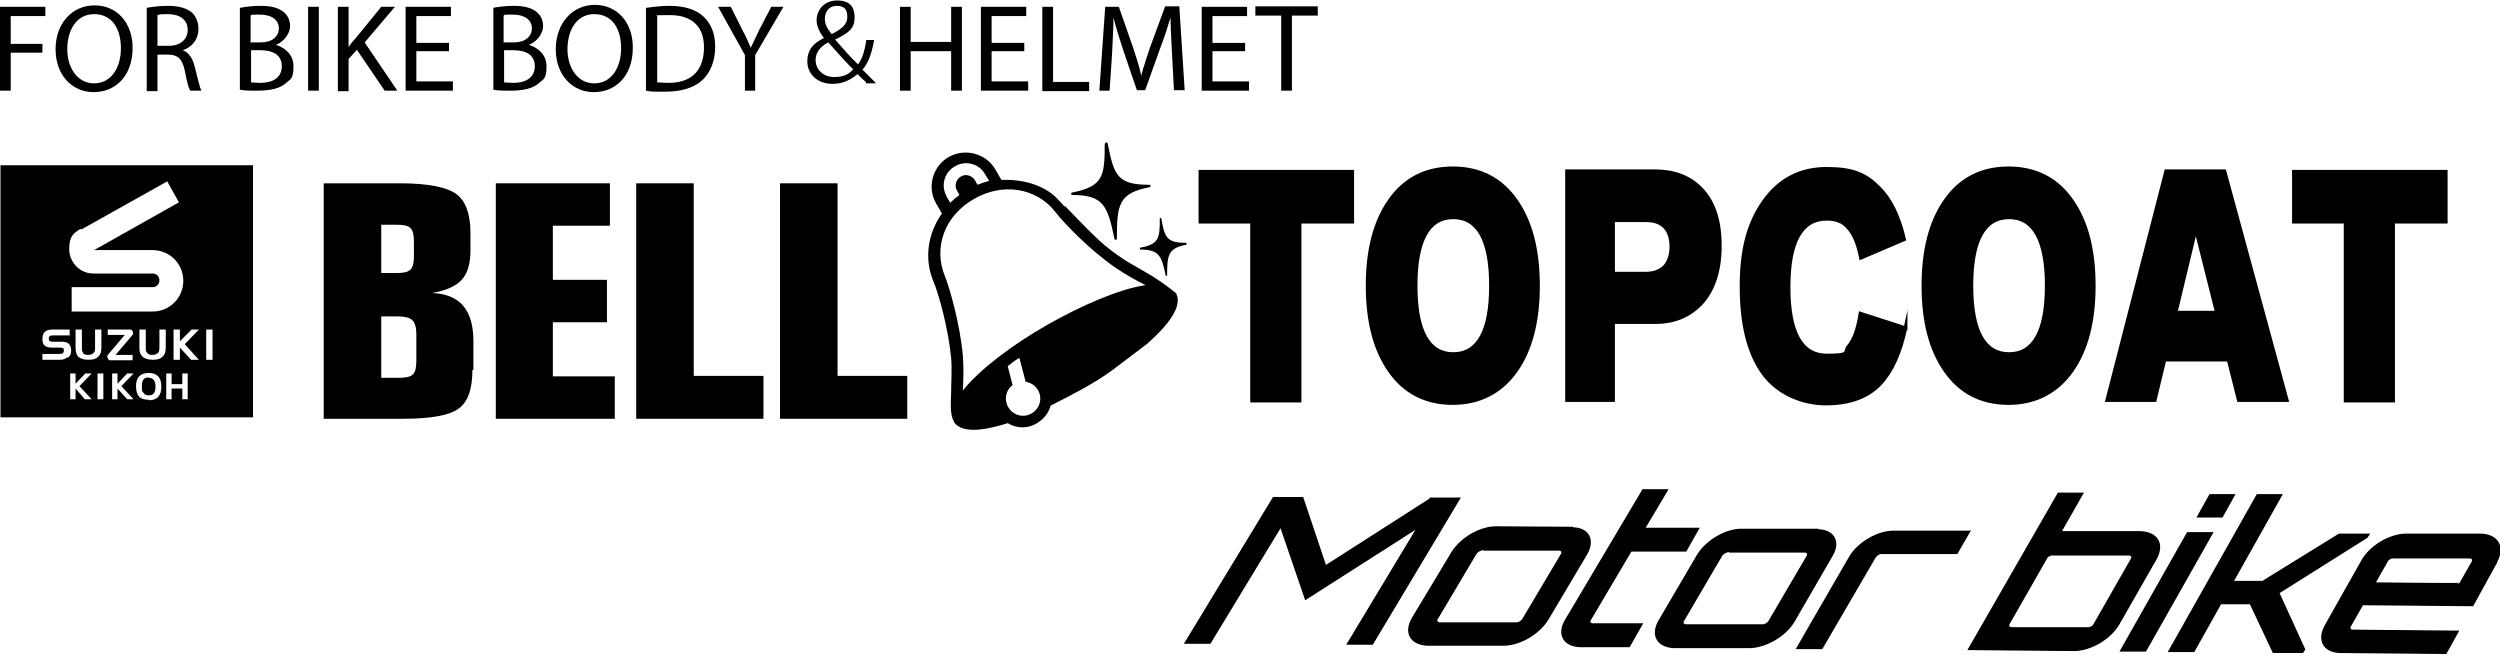 <?xml version="1.0" encoding="UTF-8"?>
<svg id="_レイヤー_2" xmlns="http://www.w3.org/2000/svg" version="1.1" viewBox="0 0 512.8 134.6">
  <!-- Generator: Adobe Illustrator 29.3.1, SVG Export Plug-In . SVG Version: 2.1.0 Build 151)  -->
  <defs>
    <style>
      .st0 {
        stroke-width: .3px;
      }

      .st0, .st1 {
        stroke: #000;
        stroke-miterlimit: 10;
      }

      .st1 {
        stroke-width: .7px;
      }
    </style>
  </defs>
  <g id="_レイヤー_1-2">
    <path d="M30.5,77.4c-1,0-1.4.6-1.4,1.8s0,1,.3,1.3c.2.4.6.6,1.1.6,1,0,1.4-.6,1.4-1.8s-.5-1.8-1.4-1.8h0Z"/>
    <path d="M.1,33.9v51.7h51.8v-51.7s-51.8,0-51.8,0ZM13.6,73.4c-.3.3-.8.4-1.4.4h-3.5v-1.2h3.4c.3,0,.5,0,.7-.1.2-.1.3-.3.3-.6s0-.4-.2-.5c-.1,0-.3-.1-.6-.1h-1.7c-.6,0-1.1-.1-1.4-.4-.4-.3-.5-.7-.5-1.4s.2-1.2.6-1.5c.3-.3.8-.4,1.5-.4h3.5v1.2h-3.3c-.3,0-.5,0-.7.1-.2.1-.3.3-.3.6,0,.4.3.6.8.6h1.9c.6,0,1.1.1,1.4.4.3.3.5.7.5,1.4s-.2,1.1-.6,1.4h0ZM16.6,47.1l.4-.2,17.3-9.7,2.4,4.3s-16.7,9.4-17.4,9.8h12c3.5,0,6.3,2.8,6.3,6.3s-2.8,6.3-6.3,6.3H14.7v-5h16.6c.8,0,1.4-.6,1.4-1.4s-.6-1.4-1.4-1.4h-12.2c-2.7,0-4.9-2.3-4.9-5s.9-3.3,2.4-4.2h0ZM17,72.4c.2.3.6.4,1.1.4s.9-.2,1.1-.4c.2-.2.3-.5.3-1.1v-3.7h1.3v3.7c0,.8-.2,1.4-.5,1.7-.5.6-1.2.8-2.2.8s-1.8-.3-2.2-.8c-.2-.3-.4-.8-.4-1.7v-3.7h1.3v3.7c0,.5,0,.8.3,1.1h0ZM17.4,81.9l-1.9-2.2v2.2h-1.1v-5.3h1.1v2.1l2-2.1h1.3l-2.5,2.6,2.5,2.7h-1.4ZM21.2,81.9h-1.2v-5.3h1.2v5.3ZM22.2,73.6c-.1-.1-.2-.3-.2-.4s0-.3.2-.5l3.4-4h-3.5v-1.1h4.6c.2,0,.3,0,.4.2.1.1.2.3.2.5s0,.3-.2.5l-3.4,4h3.5v1.1h-4.6c-.2,0-.3,0-.4-.2h0ZM26.1,81.9l-2-2.2v2.2h-1.1v-5.3h1.1v2.1l2-2.1h1.3l-2.5,2.6,2.5,2.7h-1.4ZM30.5,82c-.9,0-1.6-.2-2-.7-.4-.4-.6-1.2-.6-2.1,0-1.8.9-2.7,2.6-2.7s2.6.9,2.6,2.8-.9,2.8-2.6,2.8h0ZM34,71.3c0,.8-.2,1.4-.5,1.7-.5.6-1.2.8-2.2.8s-1.8-.3-2.2-.8-.5-.8-.5-1.7v-3.7h1.3v3.7c0,.5,0,.8.3,1.1.2.3.6.4,1.1.4s.9-.2,1.1-.4c.2-.2.3-.5.3-1.1v-3.7h1.3v3.7ZM38.5,81.9h-1.1v-2.2h-2.2v2.2h-1.1v-5.3h1.1v2.2h2.2v-2.2h1.1v5.3ZM39.2,73.8l-2.3-2.5v2.5h-1.3v-6.2h1.3v2.4l2.4-2.4h1.5l-2.9,3,2.9,3.2h-1.6ZM43.6,73.8h-1.3v-6.2h1.3v6.2Z"/>
    <path d="M218.4,42.4c-1.8-1.9-1.9-2.1-2.7-2.7-3.4-2.5-7.4-2.9-10.3-2.8l-1.2-2.1c-1.9-3.3-6.2-4.5-9.6-2.6-3.3,1.9-4.5,6.2-2.6,9.5l1.2,2.1c-2.9,4.1-3.7,9.3-1.7,14,1,2.4,3,9.4,3.6,15.6.2,2.6,0,4.9,0,7-.1,2.8-.2,4.9.6,6.1,0,0,0,0,0,0,0,0,0,0,0,.1,0,0,0,0,0,0,1.5,2.2,5.7,1.9,11,.2,1.8,1.1,4.1,1.2,6,0,1.4-.8,2.4-2.1,2.8-3.6,2.2-1.1,4.5-2.3,6.7-3.5,2.1-1.2,4.1-2.4,6-3.8l7-5.3c4.6-4,7.3-7.8,6.1-10.3,0,0,0,0,0,0,0,0,0,0,0-.1,0,0,0,0,0,0-1.1-.9-2.8-2.2-5-3.6-5.1-3-4.7-2.6-7.4-4.5-3-2.1-5.5-4.7-10.5-9.9h0ZM194.2,40.3c-1.3-2.2-.5-5,1.7-6.2,2.2-1.3,5-.5,6.2,1.7,0,0,.3.5.8,1.3-.8.2-1.6.5-2.4.8l-.5-.9c-.6-1-1.9-1.4-2.9-.8-1,.6-1.4,1.9-.8,2.9l.5.9c-.7.5-1.3,1-1.9,1.6-.4-.8-.8-1.3-.8-1.3h0ZM210.4,78.3c1,.2,1.9.7,2.5,1.7,1,1.7.4,3.8-1.3,4.8-1.7,1-3.8.4-4.8-1.3-.9-1.5-.5-3.5.9-4.5l-1-3.9c.8-.6,1.5-1.2,2.4-1.7l1.3,5h0ZM234.9,58.5c-5.4.8-13.2,4.2-20.2,8.2-7,4-13.8,9.1-17.2,13.4.1-2,.2-4.5,0-7.2-.6-6.5-2.7-13.8-3.7-16.3-2.4-5.9,0-12.4,6-15.8,5.9-3.4,12.8-2.3,16.7,2.7,1.6,2.1,6.9,7.7,12.3,11.4,2.2,1.5,4.4,2.7,6.2,3.6h0Z"/>
    <path d="M97.1,75.9v-6c0-3.2-.7-5.5-2.1-7.2-1.4-1.6-3.5-2.5-6.4-2.6,2.9-.5,4.9-1.4,6.1-2.7,1.2-1.3,1.8-3.3,1.8-6v-3.7c0-3.8-1-6.5-2.9-7.9s-5.8-2.2-11.5-2.2h-15.7v48.3h16.2c5.8,0,9.6-.7,11.5-2.1s2.8-4,2.8-7.9ZM78.2,56.1v-10h3.2c1.4,0,2.4.2,2.8.7.5.5.7,1.4.7,2.7v3.1c0,1.3-.2,2.2-.7,2.7-.5.5-1.4.7-2.8.7h-3.2ZM78.2,77.5v-12.6h3.5c1.4,0,2.4.3,2.9.8.5.5.8,1.4.8,2.8v5.5c0,1.4-.2,2.3-.7,2.8-.5.5-1.5.7-2.9.7h-3.5Z"/>
    <polygon points="171.8 77.1 171.8 37.6 160 37.6 160 85.9 186.1 85.9 186.1 77.1 171.8 77.1"/>
    <polygon points="142.3 77.1 142.3 37.6 130.5 37.6 130.5 85.9 156.6 85.9 156.6 77.1 142.3 77.1"/>
    <polygon points="113.4 77.2 113.4 66.1 124.5 66.1 124.5 57.4 113.4 57.4 113.4 46.3 125.1 46.3 125.1 37.6 101.7 37.6 101.7 85.9 126.1 85.9 126.1 77.2 113.4 77.2"/>
    <path d="M226.6,29.5c0,6.7-.3,8.7-6.7,10-.1,0-.2.2-.2.3,0,.1.1.2.3.2,6.4,0,7.2,2.3,8.6,9,0,.1.2.2.3.2.1,0,.2-.1.2-.3,0-6.8.3-9.3,6.7-10.5.1,0,.2-.2.2-.3,0-.1-.1-.2-.3-.2-6.5,0-7.2-1.9-8.5-8.5,0-.1-.2-.2-.3-.2-.1,0-.2.1-.2.3h0Z"/>
    <path d="M237.9,44.9c0,4-.2,5.2-4,5.9,0,0-.1,0-.1.2,0,0,0,.2.2.2,3.8,0,4.3,1.4,5.1,5.3,0,0,0,.1.2.1,0,0,.1,0,.1-.2,0-4,.2-5.5,3.9-6.2,0,0,.1,0,.1-.2,0,0,0-.2-.2-.2-3.9,0-4.3-1.1-5-5,0,0,0-.1-.2-.1s-.1,0-.1.2Z"/>
    <path d="M0,1.4h9.3v1.9H2.2v5.7h6.5v1.8H2.2v7.8H0V1.4Z"/>
    <path d="M27.2,9.8c0,5.9-3.6,9.1-8,9.1s-7.8-3.5-7.8-8.8S14.8,1.1,19.4,1.1s7.8,3.6,7.8,8.7h0ZM13.8,10.1c0,3.7,2,7,5.5,7s5.5-3.2,5.5-7.2-1.8-7-5.5-7-5.5,3.4-5.5,7.2h0Z"/>
    <path d="M30.1,1.6c1.1-.2,2.8-.4,4.3-.4,2.4,0,3.9.5,5,1.4.8.8,1.3,1.9,1.3,3.3,0,2.3-1.4,3.8-3.2,4.4h0c1.3.5,2.1,1.8,2.5,3.6.6,2.4,1,4.1,1.3,4.7h-2.3c-.3-.5-.7-2-1.1-4.1-.5-2.4-1.4-3.3-3.5-3.3h-2.1v7.5h-2.2s0-17,0-17ZM32.3,9.4h2.3c2.4,0,3.9-1.3,3.9-3.3s-1.6-3.2-4-3.2c-1.1,0-1.8,0-2.2.2v6.3Z"/>
    <path d="M49.3,1.6c1-.2,2.5-.4,4.1-.4,2.2,0,3.7.4,4.7,1.2.9.7,1.4,1.7,1.4,3s-1.1,3.1-2.9,3.8h0c1.6.5,3.6,1.8,3.6,4.4s-.6,2.6-1.5,3.4c-1.2,1.1-3.1,1.6-6,1.6s-2.7-.1-3.5-.2V1.6ZM51.5,8.7h2c2.3,0,3.7-1.2,3.7-2.9s-1.5-2.8-3.8-2.8-1.6,0-2,.2v5.6ZM51.5,16.9c.5,0,1.1.1,1.9.1,2.3,0,4.4-.9,4.4-3.4s-2-3.3-4.5-3.3h-1.8v6.6h0Z"/>
    <path d="M65.4,1.4v17.2h-2.2V1.4h2.2Z"/>
    <path d="M69.3,1.4h2.2v8.3h0c.4-.7.9-1.3,1.4-1.8l5.3-6.5h2.8l-6.2,7.3,6.7,9.9h-2.6l-5.7-8.4-1.7,1.9v6.6h-2.2V1.4h0Z"/>
    <path d="M92.1,10.5h-6.7v6.2h7.5v1.9h-9.7V1.4h9.3v1.9h-7.1v5.5h6.7v1.8Z"/>
    <path d="M101.2,1.6c1-.2,2.5-.4,4.1-.4,2.2,0,3.7.4,4.7,1.2.9.7,1.4,1.7,1.4,3s-1.1,3.1-2.9,3.8h0c1.6.5,3.6,1.8,3.6,4.4s-.6,2.6-1.5,3.4c-1.2,1.1-3.1,1.6-5.9,1.6s-2.7-.1-3.5-.2c0,0,0-17,0-17ZM103.4,8.7h2c2.3,0,3.7-1.2,3.7-2.9s-1.5-2.8-3.8-2.8-1.6,0-2,.2v5.6ZM103.4,16.9c.5,0,1.1.1,1.9.1,2.3,0,4.4-.9,4.4-3.4s-2-3.3-4.5-3.3h-1.8v6.6h0Z"/>
    <path d="M129.8,9.8c0,5.9-3.6,9.1-8,9.1s-7.8-3.5-7.8-8.8,3.4-9.1,8-9.1,7.8,3.6,7.8,8.7ZM116.4,10.1c0,3.7,2,7,5.5,7s5.5-3.2,5.5-7.2-1.8-7-5.5-7-5.5,3.4-5.5,7.2h0Z"/>
    <path d="M132.6,1.6c1.4-.2,3-.4,4.7-.4,3.2,0,5.5.8,7,2.2,1.5,1.4,2.4,3.4,2.4,6.2s-.9,5.1-2.5,6.7c-1.6,1.6-4.3,2.5-7.6,2.5s-2.9,0-4.1-.2V1.6ZM134.9,16.9c.6,0,1.4.1,2.2.1,4.8,0,7.3-2.6,7.3-7.3,0-4.1-2.3-6.6-7-6.6s-2,.1-2.6.2c0,0,0,13.6,0,13.6Z"/>
    <path d="M152.8,18.6v-7.3l-5.5-9.9h2.6l2.4,4.8c.7,1.3,1.2,2.4,1.7,3.6h0c.5-1.1,1.1-2.3,1.7-3.6l2.5-4.8h2.5l-5.8,9.9v7.3h-2.2,0Z"/>
    <path d="M186.8,1.4v7.2h8.3V1.4h2.2v17.2h-2.2v-8.1h-8.3v8.1h-2.2V1.4h2.2Z"/>
    <path d="M210.1,10.5h-6.7v6.2h7.5v1.9h-9.7V1.4h9.3v1.9h-7.1v5.5h6.7v1.8Z"/>
    <path d="M213.8,1.4h2.2v15.4h7.4v1.9h-9.6V1.4Z"/>
    <path d="M240.4,11c-.1-2.4-.3-5.3-.3-7.4h0c-.6,2-1.3,4.2-2.2,6.5l-3,8.4h-1.7l-2.8-8.2c-.8-2.4-1.5-4.7-2-6.7h0c0,2.2-.2,5-.3,7.6l-.5,7.4h-2.1l1.2-17.2h2.8l2.9,8.3c.7,2.1,1.3,4,1.7,5.8h0c.4-1.7,1.1-3.6,1.8-5.8l3.1-8.4h2.9l1.1,17.2h-2.2l-.4-7.6h0Z"/>
    <path d="M255.4,10.5h-6.7v6.2h7.5v1.9h-9.7V1.4h9.3v1.9h-7.1v5.5h6.7v1.8h0Z"/>
    <path d="M262.7,3.2h-5.2v-1.9h12.8v1.9h-5.3v15.4h-2.2V3.2Z"/>
    <path class="st1" d="M277.4,45.5h-10.8v36.7h-9.8v-36.7h-10.6v-10.3h31.2v10.3h0Z"/>
    <path class="st1" d="M315.5,58.6c0,7.3-1.5,13.1-4.5,17.4-3.1,4.4-7.5,6.7-13,6.7s-9.9-2.2-13-6.7c-3-4.3-4.5-10.1-4.5-17.4s1.5-13.1,4.5-17.4c3.1-4.5,7.5-6.7,13-6.7s9.9,2.2,13,6.7c3,4.3,4.5,10.1,4.5,17.4ZM305.8,58.6c0-9.3-2.6-14-7.7-14s-7.7,4.7-7.7,14,2.6,14,7.7,14,7.7-4.7,7.7-14Z"/>
    <path class="st1" d="M352.8,50.4c0,5.1-1.3,9.1-3.9,11.9-2.4,2.5-5.5,3.8-9.4,3.8h-8.6v16h-9.5v-47h18.1c3.9,0,7,1.2,9.3,3.5,2.7,2.7,4,6.6,4,11.8h0ZM342.8,50.7c0-3.7-1.8-5.5-5.2-5.5h-6.7v10.9h6.7c1.8,0,3.2-.6,4.1-1.7.7-1,1.1-2.2,1.1-3.7h0Z"/>
    <path class="st1" d="M390.9,67.1c-1.1,5.3-2.9,9.2-5.3,11.7-2.6,2.7-6.3,4-11.1,4s-9.9-2.1-12.9-6.3-4.4-10.1-4.4-17.8,1.5-13,4.6-17.4c3.2-4.5,7.5-6.7,12.9-6.7s8,1.2,10.6,3.8c2.4,2.3,4.2,5.9,5.3,10.7l-8.9,3.8c-.6-3-1.5-5.1-2.7-6.3-1-1.2-2.5-1.7-4.3-1.7-5.2,0-7.8,4.7-7.8,14s2.6,14,7.8,14,3.4-.6,4.5-1.9,1.9-3.5,2.4-6.7l9.3,3h0Z"/>
    <path class="st1" d="M429.5,58.6c0,7.3-1.5,13.1-4.5,17.4-3.1,4.4-7.5,6.7-13,6.7s-9.9-2.2-13-6.7c-3-4.3-4.5-10.1-4.5-17.4s1.5-13.1,4.5-17.4c3.1-4.5,7.5-6.7,13-6.7s9.9,2.2,13,6.7c3,4.3,4.5,10.1,4.5,17.4ZM419.8,58.6c0-9.3-2.6-14-7.7-14s-7.7,4.7-7.7,14,2.6,14,7.7,14,7.7-4.7,7.7-14Z"/>
    <path class="st1" d="M457.2,73.8h-13.2l-2,8.3h-9.8l12.1-47h12l12.8,47h-9.9l-2.1-8.3h0ZM446.3,64.1h8.4l-4.3-17.1-4.1,17.1Z"/>
    <path class="st1" d="M501.7,45.5h-10.8v36.7h-9.8v-36.7h-10.6v-10.3h31.2v10.3h0Z"/>
    <path class="st0" d="M293.4,102.2h6c0,0-17.9,29.9-17.9,29.9h-5.1s14.4-23.9,14.4-23.9l-23,14.7-5.1-14.9-14.5,23.9h-5.1s18.1-29.8,18.1-29.8h6c0,0,4.7,14,4.7,14l21.4-13.7h0Z"/>
    <path class="st0" d="M322.5,108.3c3.4,0,4.6,2.5,2.9,5.4l-7.9,13.3c-1.8,3-5.9,5.4-9.3,5.3h-15.5c-3.4-.2-4.7-2.6-2.9-5.6l8-13.3c1.8-3,5.9-5.4,9.3-5.3,0,0,15.4.1,15.4.1ZM304.3,112.7c-.6,0-1.3.4-1.6.9l-7.9,13.3c-.3.5,0,.9.5.9h15.5c.6.1,1.3-.3,1.6-.8l7.9-13.3c.3-.5,0-.9-.5-.9h-15.4Z"/>
    <path class="st0" d="M334.6,112.9l-8.4,14.2c-.3.5,0,.9.5.9h10.1c0,0-2.6,4.6-2.6,4.6h-10.1c-3.4-.1-4.7-2.6-2.9-5.5l7.9-13.3,7.9-13.3h5s-4.7,7.9-4.7,7.9h11.1c0,0-2.6,4.6-2.6,4.6h-11.1c0,0,0,0,0,0Z"/>
    <path class="st0" d="M372.8,108.7c3.4,0,4.7,2.5,2.9,5.4l-7.7,13.3c-1.7,3-5.9,5.4-9.2,5.4h-15.5c-3.4-.2-4.7-2.6-2.9-5.6l7.8-13.3c1.8-3,5.9-5.4,9.2-5.3h15.4c0,.1,0,.1,0,.1ZM354.7,113.1c-.6,0-1.3.4-1.6.9l-7.8,13.3c-.3.5,0,.9.5.9h15.5c.6.1,1.3-.3,1.6-.8l7.8-13.3c.3-.5,0-.9-.5-.9h-15.4c0-.1,0-.1,0-.1Z"/>
    <path class="st0" d="M404,109l-2.6,4.5h-15.2c-.6-.1-1.3.3-1.6.8l-10.9,18.7h-5.1s3.1-5.4,3.1-5.4l7.7-13.3c1.7-3,5.9-5.4,9.2-5.3h15.1q0,.1,0,.1Z"/>
    <path class="st0" d="M442.2,114.7l-7.6,13.3c-1.7,3-5.8,5.4-9.2,5.4l-21.6-.2,18.4-32h5s-4.5,7.9-4.5,7.9h16.5c3.4.2,4.7,2.6,3,5.6ZM437.2,114.7c.3-.5,0-.9-.5-.9h-15.5c-.6-.1-1.3.3-1.5.8l-7.6,13.3c-.3.5,0,.9.5.9h15.5c.6.1,1.3-.3,1.5-.8l7.6-13.3h0Z"/>
    <path class="st0" d="M448.8,109.3h5s-13.7,24.2-13.7,24.2h-5.1s13.7-24.2,13.7-24.2h0ZM458.3,101.5l-2.5,4.5h-5s2.5-4.5,2.5-4.5h5s0,0,0,0Z"/>
    <path class="st0" d="M485.9,109.6l-.4.6-18.1,11.4,5.3,11.6-.4.6h-6c0,0-4.7-10-4.7-10h-6.1c0,0-5.5,9.8-5.5,9.8h-5.1s18.1-32.1,18.1-32.1h5s-10,17.8-10,17.8h6.1c0,0,15.7-9.7,15.7-9.7h6c0,0,0,0,0,0Z"/>
    <path class="st0" d="M512.1,115.3l-4.9,8.9-22.6-.2-2.5,4.4c-.3.5,0,.9.5.9l21.6.2-2.5,4.5-21.6-.2c-3.4,0-4.8-2.5-3.1-5.5l7.5-13.3c1.7-3,5.7-5.4,9.1-5.4h15.4c3.4.2,4.7,2.6,3.1,5.6h0ZM504.6,119.7l2.5-4.4c.3-.5,0-.9-.5-.9h-15.5c-.6-.1-1.3.3-1.5.8l-2.5,4.4s17.5.2,17.5.1Z"/>
    <path d="M177.7,16.9c-.6-.5-1.1-1-1.8-1.7-1.8,1.5-3.4,2-5.2,2-2.9,0-5.1-1.9-5.1-4.6s1.6-3.9,3.4-4.8h0c-1-1.3-1.5-2.6-1.5-3.6,0-2.1,1.5-4.1,4.2-4.1s3.6,1.4,3.6,3.5-1,3.1-4,4.5h0c1.8,2.1,3.6,4.1,4.7,5.1.7-.9,1.3-2.3,1.7-5h1.6c-.5,2.9-1.3,4.9-2.4,6.1,1,.9,1.9,1.9,2.8,2.8h-2.2ZM175,14.2c-.7-.6-2.9-3-5.1-5.5-1,.5-2.6,1.6-2.6,3.6s1.6,3.5,3.8,3.5,3.1-.7,3.9-1.6h0ZM169.2,3.9c0,1.3.7,2.2,1.4,3.1,1.9-1,3.2-1.9,3.2-3.5s-.6-2.3-2.2-2.3-2.4,1.3-2.4,2.6h0Z"/>
  </g>
</svg>